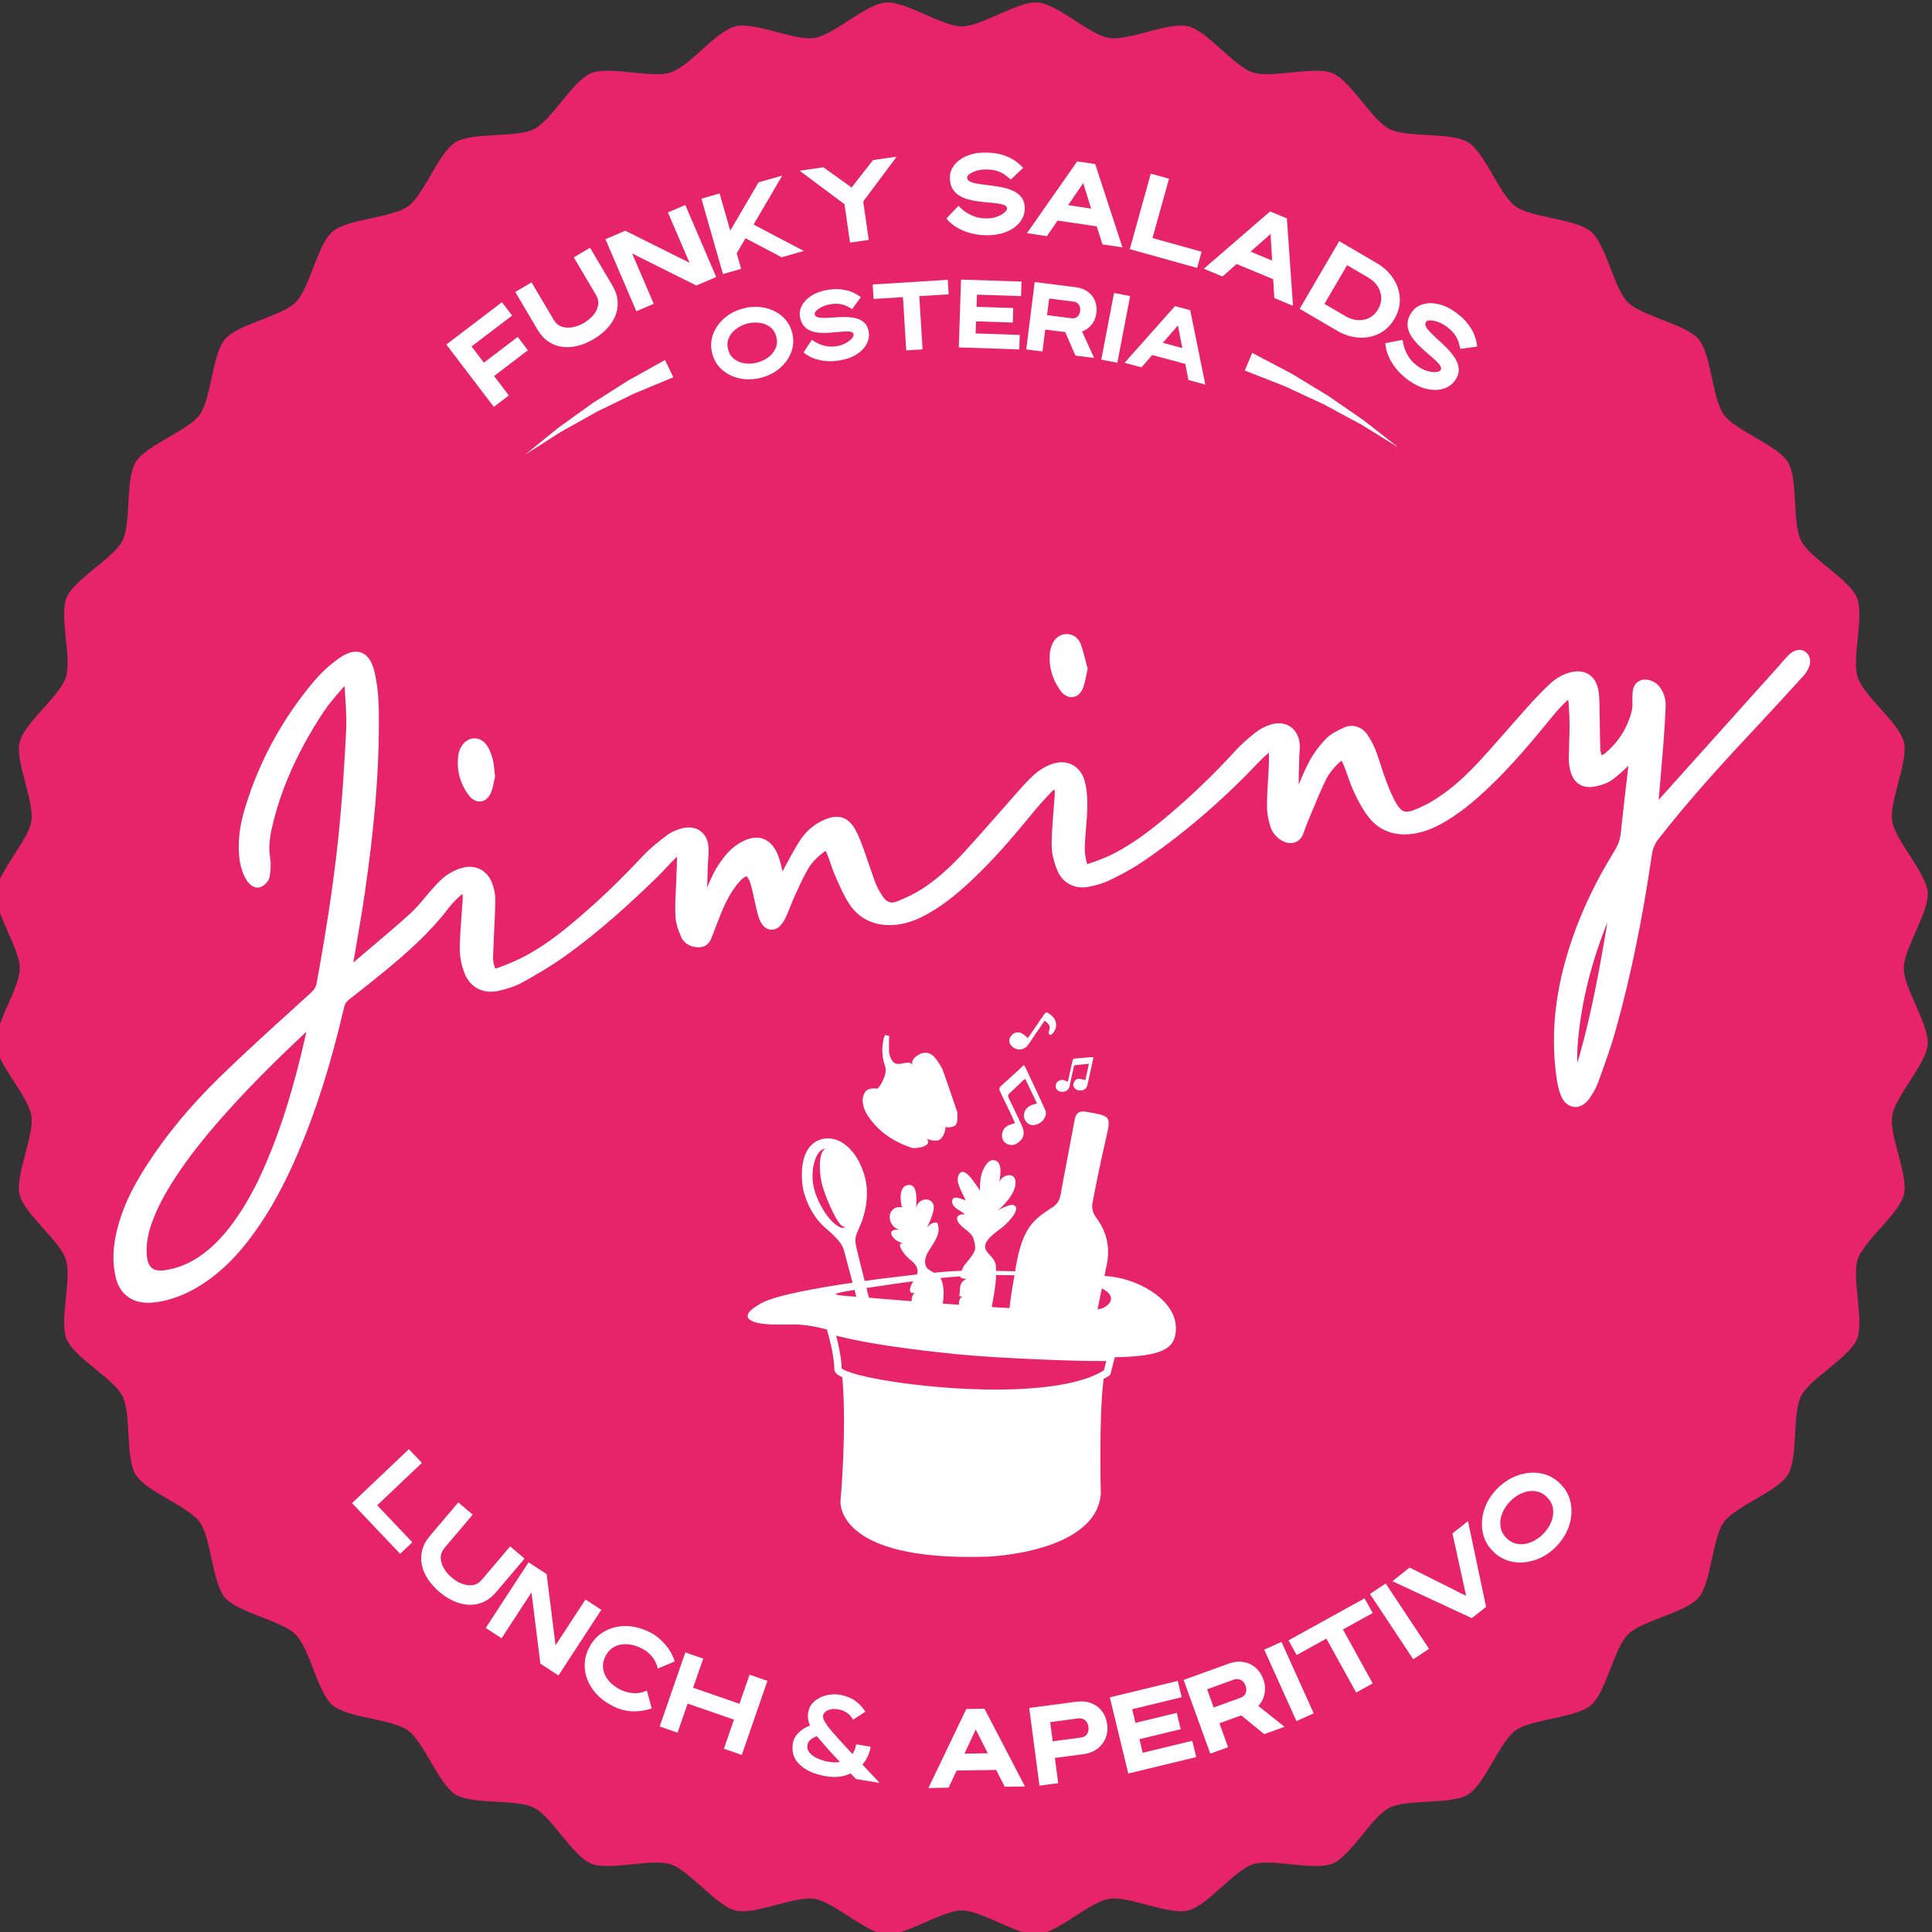 <?xml version="1.0" encoding="utf-8"?>
<!-- Generator: Adobe Illustrator 29.3.1, SVG Export Plug-In . SVG Version: 9.03 Build 55982)  -->
<svg version="1.0" id="Calque_1" xmlns="http://www.w3.org/2000/svg" xmlns:xlink="http://www.w3.org/1999/xlink" x="0px" y="0px"
	 viewBox="0 0 332.447 332.451" enable-background="new 0 0 332.447 332.451" xml:space="preserve">
<rect x="0" y="0" width="332.447" height="332.451" fill="#333333" stroke="none"/>
<g>
	<path fill="#E7236A" d="M165.496,4.541c3.428,0,9.662-4.386,13.08-4.117c3.418,0.269,8.891,5.577,12.277,6.113
		c3.385,0.536,10.23-2.821,13.562-2.021c3.334,0.801,7.908,6.899,11.17,7.958c3.26,1.06,10.545-1.185,13.713,0.127
		c3.168,1.312,6.732,8.051,9.785,9.607c3.057,1.557,10.602,0.479,13.525,2.271c2.924,1.791,5.389,9.005,8.162,11.02
		c2.775,2.016,10.397,2.132,13.004,4.358c2.607,2.227,3.914,9.736,6.338,12.161c2.426,2.425,9.936,3.731,12.162,6.339
		c2.227,2.607,2.342,10.229,4.357,13.002c2.016,2.774,9.229,5.24,11.02,8.163c1.793,2.924,0.715,10.47,2.272,13.524
		c1.555,3.056,8.295,6.619,9.607,9.787c1.311,3.168-0.934,10.453,0.125,13.713c1.061,3.262,7.158,7.836,7.959,11.17
		c0.801,3.334-2.557,10.178-2.021,13.565c0.537,3.385,5.844,8.857,6.113,12.275c0.27,3.418-4.117,9.652-4.117,13.081
		c0,3.43,4.387,9.666,4.117,13.084c-0.27,3.416-5.576,8.889-6.113,12.275c-0.535,3.387,2.822,10.23,2.021,13.564
		c-0.801,3.334-6.898,7.908-7.959,11.168c-1.059,3.262,1.186,10.547-0.125,13.715c-1.312,3.166-8.053,6.73-9.607,9.785
		c-1.557,3.055-0.479,10.602-2.272,13.525c-1.791,2.922-9.004,5.389-11.02,8.162c-2.016,2.774-2.131,10.397-4.357,13.004
		c-2.227,2.608-9.736,3.912-12.162,6.338c-2.424,2.424-3.73,9.934-6.338,12.162c-2.607,2.225-10.228,2.342-13.004,4.358
		c-2.773,2.014-5.238,9.228-8.162,11.02c-2.924,1.791-10.469,0.713-13.525,2.27c-3.053,1.557-6.617,8.295-9.785,9.607
		s-10.453-0.934-13.713,0.127c-3.262,1.059-7.836,7.158-11.17,7.957c-3.332,0.801-10.178-2.557-13.562-2.02
		c-3.387,0.537-8.859,5.844-12.277,6.113c-3.418,0.268-9.652-4.117-13.08-4.117c-3.43,0-9.664,4.385-13.082,4.117
		c-3.418-0.27-8.891-5.576-12.277-6.113c-3.385-0.537-10.23,2.82-13.562,2.02c-3.334-0.799-7.908-6.898-11.17-7.957
		c-3.26-1.061-10.545,1.185-13.713-0.127c-3.166-1.312-6.73-8.051-9.785-9.607c-3.057-1.557-10.602-0.479-13.525-2.27
		c-2.924-1.791-5.389-9.006-8.162-11.02c-2.775-2.016-10.396-2.133-13.004-4.358c-2.607-2.228-3.914-9.738-6.338-12.162
		c-2.426-2.426-9.936-3.73-12.162-6.338c-2.226-2.607-2.342-10.23-4.357-13.004c-2.016-2.773-9.229-5.24-11.019-8.162
		c-1.791-2.924-0.714-10.471-2.271-13.525c-1.556-3.055-8.295-6.619-9.607-9.785c-1.312-3.168,0.932-10.453-0.127-13.715
		c-1.06-3.26-7.158-7.834-7.959-11.168c-0.8-3.334,2.557-10.178,2.021-13.564c-0.537-3.387-5.844-8.859-6.113-12.275
		c-0.27-3.418,4.117-9.654,4.117-13.084c0-3.429-4.387-9.663-4.117-13.081c0.269-3.418,5.576-8.89,6.113-12.275
		c0.535-3.387-2.821-10.23-2.021-13.565c0.801-3.334,6.899-7.909,7.959-11.17c1.059-3.26-1.186-10.545,0.127-13.713
		c1.312-3.168,8.051-6.731,9.607-9.787c1.557-3.055,0.479-10.601,2.271-13.524c1.791-2.923,9.004-5.389,11.019-8.163
		c2.016-2.773,2.131-10.394,4.357-13.002c2.227-2.607,9.738-3.914,12.162-6.339c2.424-2.425,3.73-9.935,6.338-12.161
		c2.608-2.227,10.229-2.343,13.004-4.358c2.774-2.015,5.238-9.229,8.162-11.02c2.924-1.792,10.469-0.714,13.525-2.271
		c3.055-1.556,6.619-8.295,9.785-9.607c3.168-1.312,10.453,0.933,13.713-0.127c3.262-1.059,7.836-7.157,11.17-7.958
		c3.332-0.8,10.178,2.557,13.564,2.021c3.387-0.537,8.857-5.845,12.275-6.113C155.832,0.155,162.066,4.541,165.496,4.541z"/>
</g>
<g>
	<path fill="#FFFFFF" d="M87.561,68.045l-2.589,1.971l-8.17-10.734l9.571-7.284l1.75,2.298l-6.982,5.314l2.127,2.794l5.819-4.429
		l1.749,2.298l-5.819,4.429L87.561,68.045z"/>
	<path fill="#FFFFFF" d="M102.145,58.361c-0.824,0.487-1.681,0.854-2.57,1.1c-0.89,0.247-1.768,0.329-2.636,0.247
		c-0.868-0.082-1.687-0.364-2.455-0.849c-0.768-0.484-1.439-1.212-2.014-2.184l-3.807-6.438l2.801-1.656l3.807,6.438
		c0.35,0.59,0.811,0.985,1.384,1.183c0.573,0.198,1.197,0.234,1.872,0.108c0.675-0.126,1.329-0.376,1.962-0.75
		c0.639-0.378,1.178-0.828,1.617-1.351c0.439-0.523,0.711-1.083,0.815-1.678s-0.023-1.198-0.384-1.808l-3.806-6.438l2.801-1.656
		l3.806,6.438c0.575,0.972,0.89,1.911,0.943,2.818c0.054,0.907-0.093,1.76-0.439,2.56c-0.347,0.8-0.843,1.53-1.487,2.19
		C103.71,57.296,102.974,57.871,102.145,58.361z"/>
	<path fill="#FFFFFF" d="M123.238,47.666l-3.417,1.466l-11.046-5.513l3.715,8.658l-2.99,1.283l-5.319-12.396l3.41-1.463
		l11.054,5.509l-3.715-8.658l2.99-1.283L123.238,47.666z"/>
	<path fill="#FFFFFF" d="M128.287,40.995l-1.521,2.593l0.764,2.674l-3.128,0.894l-3.706-12.97l3.129-0.894l1.829,6.401l4.875-8.316
		l4.079-1.165l-4.938,8.429l8.644,4.541l-3.807,1.088L128.287,40.995z"/>
	<path fill="#FFFFFF" d="M149.492,41.283l-3.221,0.466l-0.956-6.605l-7.721-5.768l4.082-0.591l4.866,3.481l3.678-4.718l4.075-0.59
		l-5.761,7.72L149.492,41.283z"/>
	<path fill="#FFFFFF" d="M169.492,40.473c-1.002-0.026-1.927-0.171-2.775-0.433c-0.848-0.263-1.594-0.598-2.236-1.005
		c-0.643-0.407-1.189-0.885-1.641-1.433l2.1-2.196c0.296,0.34,0.651,0.664,1.067,0.97c0.415,0.307,0.92,0.581,1.515,0.82
		c0.595,0.24,1.27,0.369,2.028,0.389c0.714,0.019,1.355-0.072,1.921-0.27c0.567-0.198,1.009-0.433,1.326-0.705
		c0.317-0.271,0.479-0.509,0.483-0.714c0.007-0.238-0.119-0.424-0.375-0.558c-0.257-0.134-0.628-0.236-1.113-0.307
		c-0.485-0.07-1.035-0.13-1.648-0.18c-0.585-0.048-1.188-0.112-1.809-0.192c-0.621-0.08-1.224-0.202-1.81-0.367
		c-0.585-0.165-1.111-0.402-1.58-0.713c-0.468-0.312-0.839-0.722-1.113-1.233c-0.274-0.511-0.402-1.145-0.383-1.903
		c0.019-0.758,0.294-1.462,0.823-2.113c0.528-0.65,1.269-1.167,2.22-1.549c0.951-0.382,2.073-0.556,3.368-0.523
		c0.99,0.026,1.87,0.158,2.639,0.396c0.769,0.239,1.438,0.542,2.007,0.912c0.568,0.369,1.084,0.811,1.547,1.327l-2.128,2.021
		c-0.379-0.353-0.743-0.65-1.094-0.892c-0.35-0.242-0.765-0.44-1.242-0.597c-0.478-0.156-1.062-0.243-1.754-0.261
		c-0.88-0.023-1.667,0.119-2.361,0.425c-0.694,0.306-1.045,0.616-1.054,0.932c-0.007,0.288,0.135,0.514,0.427,0.679
		c0.292,0.166,0.708,0.297,1.248,0.394c0.54,0.097,1.141,0.182,1.804,0.254c0.729,0.08,1.467,0.187,2.217,0.323
		c0.749,0.136,1.445,0.341,2.089,0.615c0.643,0.274,1.163,0.665,1.56,1.174c0.396,0.508,0.584,1.181,0.563,2.016
		c-0.022,0.825-0.309,1.585-0.86,2.282c-0.553,0.697-1.335,1.25-2.348,1.658C172.105,40.323,170.896,40.509,169.492,40.473z"/>
	<path fill="#FFFFFF" d="M193.146,42.566l-3.439-0.511l-0.983-3.1l-6.74-1.001l-1.834,2.682l-3.44-0.511l8.649-12.352l3.096,0.459
		L193.146,42.566z M187.761,35.892l-1.372-4.375l-2.594,3.785L187.761,35.892z"/>
	<path fill="#FFFFFF" d="M205.992,46.099l-11.587-3.225l3.617-12.995l3.135,0.873l-2.843,10.212l8.453,2.353L205.992,46.099z"/>
	<path fill="#FFFFFF" d="M222.489,52.627l-3.212-1.336l-0.195-3.246l-6.291-2.619l-2.434,2.152l-3.211-1.336l11.406-9.863
		l2.889,1.203L222.489,52.627z M218.897,44.838l-0.262-4.578l-3.439,3.037L218.897,44.838z"/>
	<path fill="#FFFFFF" d="M230.085,56.911l-6.448-3.773l6.812-11.642l6.448,3.773c1.184,0.693,2.125,1.565,2.821,2.617
		c0.695,1.051,1.079,2.185,1.15,3.4c0.071,1.215-0.237,2.41-0.925,3.585c-0.688,1.175-1.577,2.028-2.67,2.558
		c-1.093,0.531-2.268,0.75-3.525,0.659C232.49,57.996,231.268,57.604,230.085,56.911z M231.543,54.417
		c0.684,0.4,1.38,0.623,2.09,0.67c0.71,0.046,1.373-0.083,1.988-0.39c0.615-0.307,1.12-0.797,1.514-1.47
		c0.395-0.673,0.574-1.354,0.54-2.041c-0.034-0.687-0.244-1.329-0.632-1.928c-0.387-0.598-0.922-1.097-1.605-1.497l-3.64-2.129
		l-3.893,6.656L231.543,54.417z"/>
	<path fill="#FFFFFF" d="M242.125,65.248c-0.8-0.602-1.47-1.257-2.008-1.963c-0.538-0.707-0.951-1.412-1.238-2.116
		c-0.287-0.705-0.455-1.411-0.504-2.12l2.984-0.569c0.043,0.448,0.146,0.918,0.306,1.409c0.16,0.491,0.413,1.007,0.758,1.547
		c0.345,0.54,0.82,1.038,1.426,1.494c0.57,0.429,1.145,0.728,1.721,0.895c0.577,0.167,1.073,0.233,1.489,0.196
		s0.686-0.137,0.809-0.301c0.143-0.19,0.148-0.414,0.018-0.672c-0.132-0.258-0.374-0.557-0.729-0.896
		c-0.355-0.339-0.767-0.707-1.237-1.103c-0.449-0.379-0.903-0.781-1.362-1.207c-0.459-0.425-0.879-0.875-1.26-1.348
		c-0.381-0.474-0.672-0.973-0.873-1.498c-0.2-0.525-0.265-1.075-0.191-1.651c0.073-0.575,0.337-1.166,0.793-1.771
		c0.456-0.606,1.088-1.02,1.896-1.243c0.809-0.223,1.711-0.214,2.707,0.027c0.996,0.241,2.012,0.75,3.046,1.529
		c0.792,0.596,1.432,1.213,1.919,1.854c0.487,0.641,0.856,1.276,1.106,1.907c0.249,0.631,0.412,1.291,0.489,1.979l-2.905,0.41
		c-0.104-0.507-0.228-0.96-0.373-1.361c-0.146-0.4-0.367-0.803-0.666-1.207c-0.298-0.405-0.724-0.815-1.276-1.231
		c-0.703-0.529-1.426-0.871-2.169-1.024c-0.743-0.154-1.209-0.105-1.398,0.147c-0.173,0.23-0.188,0.497-0.047,0.801
		c0.142,0.304,0.404,0.652,0.787,1.045c0.384,0.393,0.824,0.811,1.321,1.254c0.547,0.488,1.086,1.004,1.618,1.55
		c0.531,0.545,0.98,1.117,1.344,1.713c0.365,0.596,0.561,1.217,0.589,1.861c0.028,0.644-0.209,1.3-0.712,1.968
		c-0.496,0.659-1.171,1.112-2.025,1.359c-0.854,0.247-1.811,0.243-2.873-0.012C244.341,66.643,243.248,66.093,242.125,65.248z"/>
</g>
<g>
	<path fill="#FFFFFF" d="M68.856,267.375l-8.28-8.725l9.783-9.287l2.24,2.361l-7.689,7.297l6.041,6.363L68.856,267.375z"/>
	<path fill="#FFFFFF" d="M75.604,273.926c-0.73-0.619-1.358-1.309-1.882-2.068c-0.524-0.76-0.891-1.562-1.098-2.41
		c-0.208-0.846-0.209-1.711-0.003-2.596c0.205-0.885,0.673-1.758,1.402-2.619l4.835-5.707l2.482,2.104l-4.834,5.707
		c-0.443,0.523-0.665,1.088-0.664,1.693c0.001,0.607,0.172,1.209,0.512,1.805c0.34,0.596,0.791,1.133,1.353,1.607
		c0.565,0.48,1.168,0.842,1.807,1.086c0.638,0.242,1.256,0.316,1.853,0.221c0.597-0.098,1.124-0.416,1.582-0.957l4.834-5.705
		l2.482,2.102l-4.834,5.707c-0.729,0.861-1.514,1.467-2.353,1.815c-0.84,0.348-1.693,0.49-2.562,0.424
		c-0.869-0.064-1.722-0.293-2.557-0.686C77.123,275.055,76.338,274.547,75.604,273.926z"/>
	<path fill="#FFFFFF" d="M96.093,288.305l-3.112-2.035l-1.525-12.25l-5.153,7.887l-2.724-1.779l7.378-11.293l3.106,2.029
		l1.531,12.256l5.153-7.887l2.724,1.779L96.093,288.305z"/>
	<path fill="#FFFFFF" d="M105.636,293.666c-1.465-0.721-2.621-1.631-3.467-2.732c-0.846-1.103-1.35-2.291-1.511-3.562
		c-0.162-1.273,0.058-2.52,0.657-3.742c0.6-1.221,1.446-2.162,2.54-2.82c1.095-0.66,2.329-0.996,3.703-1.008
		c1.375-0.014,2.782,0.334,4.224,1.041c0.958,0.471,1.844,1.17,2.654,2.098c0.811,0.93,1.364,1.916,1.659,2.961l-2.908,1.217
		c-0.159-0.732-0.479-1.404-0.96-2.02c-0.481-0.615-1.105-1.111-1.869-1.486c-0.854-0.42-1.685-0.65-2.49-0.691
		c-0.807-0.041-1.531,0.111-2.176,0.459c-0.645,0.346-1.152,0.896-1.523,1.65c-0.368,0.752-0.492,1.486-0.371,2.209
		c0.12,0.721,0.443,1.389,0.969,2c0.525,0.613,1.215,1.129,2.069,1.549c0.616,0.303,1.317,0.488,2.104,0.557
		c0.786,0.068,1.578-0.082,2.375-0.449l0.828,3.08c-1.223,0.393-2.372,0.557-3.451,0.492
		C107.613,294.402,106.595,294.137,105.636,293.666z"/>
	<path fill="#FFFFFF" d="M127.641,301.977l-3.075-1.066l1.733-5.004l-7.977-2.762l-1.733,5.004l-3.075-1.066l4.415-12.744
		l3.075,1.065l-1.736,5.012l7.977,2.764l1.736-5.012l3.075,1.065L127.641,301.977z"/>
	<path fill="#FFFFFF" d="M142.16,305.647c-1.736-0.287-3.133-0.846-4.19-1.678c-1.296-1.022-1.809-2.348-1.539-3.98
		c0.123-0.742,0.484-1.385,1.084-1.928c0.601-0.543,1.223-0.918,1.869-1.127c-0.034-0.066-0.085-0.188-0.151-0.361
		c-0.216-0.629-0.272-1.254-0.171-1.871c0.131-0.791,0.484-1.436,1.061-1.936c0.576-0.5,1.257-0.848,2.044-1.043
		c0.786-0.195,1.573-0.228,2.359-0.098c1.878,0.311,3.342,1.281,4.391,2.912l-2.13,1.381c-0.187-0.328-0.389-0.602-0.605-0.822
		c-0.216-0.221-0.49-0.42-0.823-0.596c-0.332-0.176-0.747-0.303-1.244-0.385c-0.546-0.092-1.026-0.061-1.44,0.09
		c-0.415,0.15-0.716,0.363-0.901,0.641c-0.076,0.123-0.125,0.246-0.146,0.373c-0.027,0.162-0.008,0.338,0.057,0.521
		c0.062,0.27,0.348,0.748,0.856,1.438c0.761,0.961,2.141,2.508,4.14,4.637c0.315-0.418,0.53-0.973,0.644-1.66l2.49,0.412
		c-0.2,1.211-0.672,2.232-1.415,3.064c0.263,0.277,0.57,0.609,0.922,0.992l2.056,2.174l-4.095-0.676
		c-0.177-0.185-0.334-0.355-0.472-0.508l-0.438-0.459C145.164,305.746,143.76,305.91,142.16,305.647z M142.571,303.156
		c0.857,0.141,1.504,0.146,1.94,0.017c-1.14-1.182-2.454-2.652-3.941-4.412c-0.188,0.049-0.405,0.141-0.655,0.279
		c-0.25,0.139-0.464,0.312-0.642,0.522c-0.178,0.209-0.289,0.453-0.335,0.73c-0.08,0.486,0.046,0.924,0.381,1.312
		c0.333,0.389,0.797,0.717,1.389,0.986C141.301,302.861,141.921,303.049,142.571,303.156z"/>
	<path fill="#FFFFFF" d="M176.371,307.4l-3.478,0.057l-1.475-2.898l-6.814,0.111l-1.371,2.943l-3.478,0.057l6.521-13.596
		l3.129-0.051L176.371,307.4z M169.97,301.693l-2.067-4.094l-1.941,4.158L169.97,301.693z"/>
	<path fill="#FFFFFF" d="M182.091,306.84l-3.227,0.426l-1.764-13.373l8.114-1.07c0.96-0.127,1.818-0.041,2.574,0.256
		c0.757,0.295,1.372,0.76,1.846,1.389c0.474,0.629,0.768,1.381,0.883,2.252c0.173,1.312-0.123,2.449-0.89,3.412
		c-0.766,0.965-1.84,1.537-3.223,1.719l-4.888,0.645L182.091,306.84z M186.027,298.986c0.434-0.057,0.77-0.246,1.01-0.568
		c0.239-0.322,0.324-0.746,0.255-1.273c-0.07-0.531-0.273-0.92-0.61-1.166c-0.337-0.246-0.7-0.344-1.089-0.293l-4.889,0.646
		l0.436,3.299L186.027,298.986z"/>
	<path fill="#FFFFFF" d="M205.838,302.348l-11.689,2.832l-3.178-13.109l11.689-2.832l0.681,2.807l-8.527,2.066l0.569,2.348
		l7.107-1.723l0.681,2.809l-7.107,1.723l0.566,2.338l8.527-2.066L205.838,302.348z"/>
	<path fill="#FFFFFF" d="M221.038,297.135l-3.505,1.268l-3.949-3.233l-3.755,1.359l1.491,4.121l-3.06,1.107l-4.589-12.686
		l7.696-2.783c0.91-0.33,1.767-0.432,2.569-0.303c0.803,0.127,1.502,0.447,2.1,0.961c0.598,0.514,1.047,1.184,1.346,2.012
		c0.316,0.873,0.384,1.723,0.203,2.549c-0.182,0.824-0.538,1.5-1.071,2.029L221.038,297.135z M213.483,292.135
		c0.411-0.148,0.699-0.406,0.863-0.771c0.165-0.365,0.157-0.799-0.023-1.297c-0.183-0.506-0.465-0.842-0.846-1.01
		c-0.382-0.168-0.758-0.186-1.127-0.051l-4.637,1.676l1.133,3.131L213.483,292.135z"/>
	<path fill="#FFFFFF" d="M226.055,294.822l-2.967,1.336l-5.543-12.297l2.967-1.336L226.055,294.822z"/>
	<path fill="#FFFFFF" d="M236.209,289.668l-2.849,1.574l-5.125-9.279l-5.115,2.824l-1.397-2.527l13.086-7.228l1.396,2.529
		l-5.122,2.828L236.209,289.668z"/>
	<path fill="#FFFFFF" d="M245.896,283.719l-2.712,1.799l-7.452-11.244l2.712-1.797L245.896,283.719z"/>
	<path fill="#FFFFFF" d="M255.716,276.496l-2.449,1.949l-13.672-6.359l2.955-2.352l9.735,4.877l-2.355-10.748l2.669-2.123
		L255.716,276.496z"/>
	<path fill="#FFFFFF" d="M267.78,266.119c-1.054,1.074-2.234,1.838-3.543,2.291c-1.309,0.453-2.605,0.57-3.889,0.35
		c-1.283-0.221-2.411-0.807-3.384-1.76c-0.976-0.957-1.587-2.074-1.832-3.353c-0.245-1.279-0.154-2.578,0.272-3.895
		c0.428-1.318,1.168-2.514,2.222-3.588c1.054-1.076,2.236-1.84,3.546-2.295c1.311-0.455,2.608-0.572,3.892-0.354
		c1.283,0.221,2.414,0.809,3.39,1.766c0.972,0.953,1.581,2.07,1.826,3.35c0.245,1.279,0.153,2.578-0.275,3.897
		C269.575,263.846,268.834,265.043,267.78,266.119z M265.558,263.94c0.612-0.625,1.07-1.316,1.374-2.078
		c0.304-0.76,0.403-1.512,0.3-2.256c-0.102-0.744-0.455-1.412-1.056-2c-0.604-0.594-1.279-0.934-2.026-1.021
		c-0.746-0.09-1.496,0.025-2.25,0.344c-0.755,0.318-1.438,0.791-2.05,1.416c-0.608,0.619-1.061,1.312-1.361,2.076
		c-0.3,0.764-0.398,1.518-0.295,2.262c0.104,0.746,0.453,1.41,1.05,1.994c0.597,0.586,1.268,0.922,2.015,1.012
		c0.746,0.088,1.497-0.025,2.254-0.344C264.268,265.027,264.949,264.559,265.558,263.94z"/>
</g>
<g>
	<g>
		<path fill="#FFFFFF" d="M311.268,112.874c-0.23-0.474-0.64-0.826-1.143-0.988c-0.737-0.237-1.718,0.212-2.207,0.69
			c-0.552,0.541-1.053,1.119-1.536,1.678c-0.215,0.248-0.429,0.495-0.647,0.738l-20.319,22.637l0.121-1.389
			c0.251-2.936,0.501-5.869,0.73-8.805c0.163-2.127,0.278-4.023,0.346-5.798c0.056-1.351-0.33-2.577-1.112-3.546
			c-0.79-0.976-2.292-1.434-3.302-0.971c-1.211,0.558-1.259,1.712-1.284,2.333l-0.009,0.14c-0.018,0.351-0.013,0.709-0.008,1.065
			c0.012,0.586,0.021,1.14-0.097,1.606c-0.738,2.966-2.308,5.452-4.657,7.389c-0.14,0.115-0.326,0.218-0.551,0.329
			c-0.119-0.413-0.203-0.76-0.219-1.076c-0.056-1.514-0.074-3.031-0.093-4.548c-0.016-1.109-0.028-2.22-0.056-3.33
			c-0.021-0.815-0.05-1.83-0.312-2.8c-0.554-2.038-2.227-3.044-4.377-2.607c-1.402,0.282-2.726,1.006-3.934,2.148
			c-1.22,1.156-2.478,2.461-3.852,3.991c-1.126,1.256-2.237,2.525-3.348,3.793c-1.496,1.71-3.046,3.477-4.601,5.176
			c-2.644,2.882-5.003,4.963-7.419,6.546c-1.352,0.888-2.73,1.601-4.095,2.122c-0.467,0.181-0.876,0.273-1.214,0.273
			c-0.491,0-1.045-0.161-1.752-1.333c-0.728-1.203-1.283-2.599-1.745-3.816c-0.333-0.872-0.632-1.788-0.92-2.675
			c-0.284-0.88-0.57-1.763-0.897-2.631c-0.361-0.965-0.862-1.922-1.445-2.767c-0.988-1.439-2.601-1.932-4.111-1.232
			c-1.159,0.539-2.273,1.096-3.108,1.977c-1.186,1.252-2.194,2.645-2.913,4.032c-0.638,1.237-1.193,2.522-1.725,3.787
			c0.033-1.434,0.068-2.871,0.101-4.305l0.017-0.722c0.007-0.201,0.025-0.403,0.043-0.605c0.029-0.362,0.06-0.737,0.041-1.14
			c-0.109-2.262-1.562-3.782-3.618-3.782c-0.453,0-0.926,0.077-1.402,0.229c-0.97,0.308-1.872,0.779-2.61,1.363
			c-1.497,1.189-2.572,2.166-3.487,3.173c-3.473,3.82-7.3,7.508-11.377,10.963c-2.671,2.261-5.884,4.822-9.474,6.667
			c-1.186,0.612-2.52,1.156-4.185,1.708c-0.205,0.067-0.344,0.099-0.43,0.114c-0.037-0.088-0.084-0.238-0.143-0.487
			c-0.211-0.911-0.303-1.775-0.271-2.57c0.045-0.996,0.128-1.99,0.206-2.983c0.102-1.207,0.205-2.455,0.234-3.701
			c0.036-1.751-0.105-3.218-0.441-4.485c-0.528-2.023-2.057-3.28-3.986-3.28c-0.528,0-1.074,0.095-1.617,0.28
			c-1.147,0.391-2.316,1.111-3.305,2.031c-1.1,1.024-2.098,2.162-3.063,3.261l-0.82,0.932c-0.945,1.063-1.884,2.135-2.826,3.206
			c-1.664,1.9-3.392,3.865-5.129,5.748c-2.575,2.794-4.867,4.796-7.214,6.308c-1.257,0.809-2.699,1.528-4.407,2.2
			c-0.935,0.371-1.731,0.103-2.332-0.784c-0.613-0.91-1.007-1.624-1.274-2.309c-0.374-0.955-0.709-1.956-1.032-2.923
			c-0.247-0.74-0.495-1.479-0.76-2.208l-0.189-0.525c-0.404-1.128-0.821-2.294-1.4-3.396c-1.264-2.419-3.004-3.058-5.665-1.839
			c-1.697,0.78-3.09,2.026-4.139,3.706c-0.814,1.302-1.545,2.663-2.254,3.978c-0.199,0.37-0.398,0.742-0.6,1.111
			c-0.159-0.723-0.326-1.467-0.563-2.2c-0.964-2.983-2.673-3.608-3.936-3.608c-0.946,0-1.987,0.361-3.101,1.072
			c-0.838,0.54-1.589,1.204-2.172,1.923c-0.957,1.186-1.633,2.208-2.134,3.22c-0.384,0.775-0.73,1.566-1.059,2.355
			c0.035-1.257,0.075-2.513,0.117-3.77c0.011-0.352,0.038-0.705,0.061-1.057c0.043-0.61,0.087-1.243,0.069-1.885
			c-0.071-2.561-1.929-4.056-4.404-3.495c-1.059,0.24-2.078,0.703-2.868,1.303c-1.391,1.053-2.854,2.216-4.136,3.589
			c-3.665,3.92-7.215,7.338-10.852,10.447c-2.632,2.251-5.52,4.582-8.78,6.384c-1.459,0.806-3.082,1.536-4.962,2.229
			c-0.379,0.141-0.586,0.185-0.706,0.195c-0.048-0.092-0.137-0.302-0.25-0.768c-0.096-0.393-0.141-0.754-0.132-1.073
			c0.029-1.055,0.077-2.112,0.127-3.167l0.072-1.67c0.02-0.477,0.043-0.957,0.065-1.433c0.062-1.283,0.124-2.608,0.112-3.929
			c-0.012-0.851-0.208-1.793-0.567-2.722c-0.772-2.006-2.645-3.061-4.708-2.645c-1.236,0.251-2.3,0.84-2.977,1.289
			c-0.875,0.58-1.571,1.338-2.293,2.126c-0.521,0.566-1.018,1.158-1.515,1.749c-0.852,1.014-1.658,1.973-2.577,2.807
			c-2.418,2.189-4.96,4.337-7.42,6.412c-0.787,0.664-1.574,1.328-2.359,1.996c0.179-1.061,0.361-2.121,0.544-3.184
			c0.489-2.845,0.994-5.79,1.419-8.701c1.62-11.115,2.393-20.193,2.431-28.569c0.014-2.874,0.029-6.13-0.694-9.307
			c-0.209-0.92-0.845-3.719-3.268-3.719c-0.907,0-1.89,0.404-3.093,1.275c-1.492,1.08-2.9,2.382-4.072,3.767
			c-5.395,6.367-9.383,13.657-11.854,21.668c-0.926,2.996-1.282,5.67-1.088,8.176c0.142,1.816,0.584,3.294,1.353,4.514
			c0.292,0.465,1.054,1.205,1.849,1.204l0.33-0.042c0.715-0.186,1.58-0.958,1.731-1.812c0.224-1.276,0.256-2.296,0.102-3.211
			c-0.253-1.499-0.172-3.092,0.255-5.018c1.477-6.664,4.383-13.235,8.879-20.085c0.884-1.348,1.989-2.622,3.117-3.924
			c0.197-0.229,0.377-0.42,0.552-0.577c0.009,0.075,0.016,0.147,0.019,0.219c0.032,0.656,0.074,1.313,0.116,1.97
			c0.108,1.718,0.22,3.496,0.14,5.207c-0.272,5.713-0.624,10.899-1.079,15.858c-0.75,8.189-2.021,17.034-4.005,27.839
			c-0.12,0.649-0.412,1.137-1.006,1.68l-2.99,2.718c-4.114,3.731-8.364,7.588-12.422,11.525c-5.414,5.259-9.752,10.526-13.26,16.113
			c-2.136,3.396-3.538,6.4-4.41,9.456c-0.976,3.411-1.137,6.291-0.505,9.072c0.642,2.823,2.669,4.442,5.558,4.442h0.036
			c0.69-0.004,1.412-0.079,2.15-0.218c2.569-0.495,5.01-1.53,7.462-3.163c3.121-2.072,5.851-4.807,8.595-8.597
			c2.832-3.912,5.275-8.367,7.684-14.03c3.067-7.195,5.561-15.107,7.85-24.892c0.126-0.543,0.352-0.894,0.804-1.248
			c1.862-1.456,4.053-3.181,6.194-4.94c3.805-3.124,7.776-6.615,11.052-10.942c0.521-0.686,1.176-1.321,1.75-1.863
			c0.206-0.194,0.377-0.342,0.549-0.438c0.077,0.354,0.053,0.772,0.016,1.313l-0.016,0.212c-0.048,0.718-0.103,1.436-0.158,2.156
			c-0.14,1.836-0.283,3.737-0.309,5.627c-0.014,1.281,0.236,2.687,0.723,4.063c0.948,2.675,3.271,3.925,6.062,3.264
			c1.149-0.27,2.64-0.676,3.972-1.418c2.216-1.23,4.807-2.721,7.202-4.424c6.364-4.518,11.968-9.765,16.139-13.831
			c0.503-0.489,0.979-1.003,1.455-1.517c0.486-0.522,0.968-1.047,1.488-1.541c0.101-0.098,0.221-0.191,0.36-0.284
			c-0.013,0.835-0.051,1.673-0.089,2.511c-0.024,0.57-0.051,1.14-0.068,1.71c-0.02,0.526-0.042,1.055-0.068,1.582
			c-0.068,1.443-0.136,2.933-0.063,4.418c0.066,1.306,0.561,2.576,0.986,3.538c0.495,1.112,1.605,1.777,2.973,1.777l0.198-0.004
			c1.487-0.069,1.926-1.255,2.163-1.894l0.089-0.235c0.246-0.611,0.481-1.228,0.718-1.849c0.469-1.236,0.958-2.517,1.54-3.697
			c0.723-1.467,1.53-2.701,2.399-3.664c0.602-0.664,1.002-0.842,1.145-0.842c0.104,0,0.43,0.324,0.719,1.283
			c0.263,0.864,0.451,1.751,0.65,2.686c0.12,0.562,0.239,1.127,0.376,1.686l0.024,0.107c0.151,0.622,0.324,1.327,0.643,1.981
			c0.608,1.237,1.473,1.422,1.934,1.422c0.483,0,1.195-0.193,1.846-1.118c0.371-0.529,0.642-1.112,0.879-1.662
			c0.187-0.436,0.362-0.878,0.536-1.321c0.23-0.585,0.458-1.167,0.727-1.736l0.473-1.028c0.629-1.371,1.221-2.666,1.973-3.866
			c0.564-0.894,1.403-1.771,2.431-2.54c0.2-0.15,0.335-0.233,0.42-0.278c0.059,0.092,0.15,0.255,0.267,0.538
			c0.222,0.522,0.4,1.063,0.583,1.603c0.217,0.649,0.443,1.318,0.732,1.977l0.314,0.709c0.635,1.449,1.293,2.948,2.189,4.311
			c1.626,2.479,4.196,3.733,7.288,3.617c1.967-0.074,3.898-0.662,6.07-1.859c3.143-1.73,5.761-4.032,7.907-6.06
			c3.691-3.483,6.976-7.349,9.979-11.009c1.084-1.322,2.214-2.603,3.366-3.81c0.256-0.273,0.473-0.49,0.676-0.602
			c0.112,0.427,0.073,0.924,0.012,1.585c-0.023,0.222-0.043,0.439-0.056,0.657c-0.047,0.771-0.109,1.54-0.174,2.309
			c-0.132,1.643-0.268,3.342-0.254,5.034c0.012,1.331,0.337,2.79,0.968,4.341c0.886,2.172,3.023,3.292,5.4,2.831
			c1.414-0.277,2.584-0.643,3.578-1.121c1.781-0.868,3.675-1.832,5.433-3.014c7.023-4.751,13.722-10.454,19.9-16.955
			c0.735-0.773,1.418-1.428,2.086-1.998c0.022,0.609,0.04,1.158,0.019,1.692c-0.034,0.958-0.089,1.915-0.146,2.874
			c-0.089,1.498-0.18,3.049-0.189,4.591c-0.006,1.189,0.218,2.487,0.652,3.752c0.291,0.865,1.044,1.738,1.911,2.228
			c0.494,0.279,1.013,0.427,1.494,0.427c0.519,0,1.775-0.185,2.303-1.911c0.162-0.522,0.368-1.078,0.648-1.745
			c0.269-0.645,0.539-1.292,0.809-1.939c0.738-1.787,1.505-3.634,2.356-5.382c0.431-0.876,1.123-1.786,2.068-2.704
			c0.295-0.286,0.484-0.421,0.582-0.481c0.074,0.104,0.202,0.311,0.365,0.711c0.26,0.624,0.484,1.265,0.709,1.904
			c0.327,0.928,0.668,1.889,1.103,2.816c0.649,1.377,1.462,2.974,2.578,4.37c1.784,2.231,4.408,3.2,7.499,2.766
			c1.861-0.265,3.686-0.961,5.746-2.191c2.908-1.738,5.385-3.938,7.214-5.663c4.211-3.958,7.943-8.513,11.238-12.533
			c0.727-0.888,1.495-1.715,2.281-2.458c0.064-0.062,0.155-0.123,0.264-0.187c0.039,0.143,0.065,0.271,0.073,0.385
			c0.12,1.59,0.177,2.911,0.175,4.158c-0.002,0.972-0.035,1.946-0.066,2.919c-0.027,0.897-0.057,1.795-0.065,2.692
			c-0.005,0.639,0.09,1.337,0.283,2.073c0.632,2.397,2.309,2.756,3.256,2.756c0.229,0,0.471-0.02,0.732-0.062
			c1.352-0.22,2.448-0.632,3.256-1.226c0.985-0.723,1.874-1.559,2.728-2.374l-0.156,1.361c-0.412,3.517-0.809,6.898-1.163,10.287
			c-0.105,1.038-0.448,1.982-1.114,3.06c-3.773,6.131-6.477,12.127-8.265,18.335c-2.058,7.147-2.606,13.874-1.677,20.564
			c0.132,0.929,0.318,2.011,0.716,3.031c0.513,1.318,1.436,2.072,2.534,2.072c0.875,0,1.727-0.508,2.389-1.427
			c0.696-0.97,1.23-1.953,1.577-2.922l0.358-0.995c0.93-2.596,1.892-5.281,2.648-7.993c2.551-9.14,4.574-18.949,6.176-29.984
			c0.165-1.11,0.521-1.972,1.159-2.79c5.546-7.127,11.751-13.844,17.132-19.581c2.592-2.765,5.131-5.55,7.723-8.397
			c0.499-0.551,0.878-1.151,1.092-1.737C311.549,114.052,311.527,113.405,311.268,112.874z M271.537,179.011
			c0.621-6.722,2.284-13.408,5.056-20.307c-1.389,8.336-2.744,15.587-4.797,22.931c-0.118,0.418-0.25,0.832-0.386,1.248
			C271.366,181.709,271.408,180.432,271.537,179.011z M34.583,216.031c-1.964,1.392-4,2.222-6.223,2.539
			c-0.256,0.04-0.5,0.058-0.729,0.058c-0.997,0-2.167-0.289-2.362-2.536c-0.147-1.686,0.102-3.451,0.764-5.388
			c0.868-2.536,2.153-5.041,4.164-8.119c2.113-3.233,4.655-6.504,8.007-10.304c4.042-4.584,8.561-9.171,14.524-14.749
			c-0.008,0.038-0.016,0.073-0.024,0.107c-2.077,9.251-4.219,16.209-6.944,22.556c-1.75,4.072-3.528,7.295-5.599,10.135
			C38.396,212.753,36.57,214.619,34.583,216.031z M25.445,223.114L25.445,223.114v0.003V223.114z"/>
	</g>
	<g>
		<path fill="#FFFFFF" d="M184.377,119.966c0.4,0,1.392-0.149,1.952-1.518c0.286-0.691,0.424-1.39,0.574-2.13
			c0.059-0.311,0.123-0.633,0.204-0.967l0.058-0.26l-0.066-0.258c-0.096-0.35-0.188-0.707-0.281-1.069
			c-0.233-0.922-0.48-1.874-0.804-2.822c-0.425-1.235-1.497-1.964-2.753-1.821c-0.642,0.073-1.791,0.442-2.342,2.106l-0.043,0.133
			c-0.077,0.223-0.174,0.501-0.204,0.82c-0.248,2.485,0.384,4.751,1.865,6.732C183.048,119.592,183.7,119.966,184.377,119.966z"/>
	</g>
	<g>
		<path fill="#FFFFFF" d="M82.515,137.919c0.848,0,1.566-0.557,1.97-1.527c0.285-0.684,0.416-1.379,0.534-1.991
			c0.043-0.218,0.08-0.427,0.126-0.618l0.044-0.186l-0.023-0.188c-0.039-0.312-0.068-0.605-0.094-0.882
			c-0.063-0.645-0.124-1.252-0.28-1.861c-0.255-0.987-0.589-1.774-1.021-2.405c-0.523-0.767-1.296-1.207-2.119-1.207
			c-0.899,0-1.718,0.503-2.249,1.381c-0.283,0.47-0.458,0.936-0.521,1.379c-0.38,2.596,0.231,4.977,1.816,7.071
			C81.199,137.554,81.845,137.919,82.515,137.919z"/>
	</g>
</g>
<g>
	<g>
		<path fill="#FFFFFF" d="M131.033,64.98c-1.258,0.339-2.476,0.393-3.651,0.155c-1.175-0.237-2.194-0.718-3.056-1.447
			c-0.859-0.728-1.444-1.659-1.752-2.797c-0.308-1.144-0.273-2.246,0.104-3.31c0.379-1.062,1.018-1.991,1.915-2.785
			c0.897-0.797,1.975-1.363,3.233-1.702c1.258-0.341,2.476-0.393,3.654-0.156c1.179,0.236,2.197,0.716,3.061,1.446
			c0.859,0.727,1.445,1.662,1.753,2.805c0.307,1.138,0.271,2.238-0.107,3.301c-0.377,1.062-1.017,1.992-1.917,2.787
			C133.37,64.074,132.292,64.641,131.033,64.98z M130.331,62.378c0.73-0.197,1.378-0.514,1.937-0.946
			c0.562-0.436,0.967-0.952,1.215-1.551c0.251-0.602,0.281-1.255,0.092-1.958c-0.191-0.708-0.546-1.26-1.064-1.651
			c-0.517-0.395-1.129-0.638-1.832-0.73c-0.702-0.096-1.42-0.042-2.148,0.154c-0.727,0.198-1.37,0.514-1.929,0.952
			c-0.56,0.438-0.964,0.959-1.214,1.561c-0.25,0.602-0.281,1.25-0.092,1.948c0.188,0.697,0.543,1.245,1.059,1.639
			c0.519,0.395,1.131,0.638,1.833,0.733C128.891,62.625,129.604,62.575,130.331,62.378z"/>
		<path fill="#FFFFFF" d="M144.39,62.034c-0.857,0.139-1.667,0.164-2.431,0.076c-0.765-0.087-1.453-0.253-2.064-0.497
			c-0.612-0.244-1.153-0.563-1.625-0.958l1.436-2.206c0.306,0.244,0.659,0.461,1.062,0.656c0.403,0.196,0.876,0.347,1.42,0.456
			c0.545,0.108,1.143,0.111,1.789,0.007c0.61-0.1,1.142-0.278,1.591-0.538c0.451-0.26,0.79-0.529,1.016-0.811
			c0.228-0.282,0.327-0.509,0.3-0.685c-0.035-0.204-0.171-0.341-0.41-0.417c-0.24-0.07-0.572-0.098-0.996-0.082
			c-0.426,0.018-0.901,0.055-1.431,0.11c-0.507,0.054-1.03,0.095-1.572,0.126c-0.54,0.033-1.073,0.024-1.597-0.023
			c-0.524-0.046-1.011-0.165-1.459-0.355c-0.448-0.189-0.83-0.479-1.145-0.87c-0.316-0.39-0.524-0.909-0.631-1.559
			c-0.104-0.647,0.018-1.29,0.363-1.927c0.346-0.639,0.892-1.198,1.641-1.674c0.747-0.478,1.675-0.805,2.783-0.984
			c0.847-0.137,1.616-0.165,2.308-0.084c0.693,0.081,1.312,0.231,1.855,0.454c0.542,0.223,1.052,0.517,1.53,0.882l-1.489,2.059
			c-0.378-0.239-0.735-0.434-1.073-0.583c-0.339-0.15-0.723-0.253-1.153-0.31c-0.431-0.058-0.942-0.036-1.534,0.058
			c-0.752,0.125-1.398,0.368-1.941,0.741c-0.542,0.371-0.791,0.691-0.747,0.959c0.04,0.248,0.196,0.418,0.471,0.511
			c0.275,0.095,0.651,0.141,1.125,0.138c0.476-0.007,1.001-0.028,1.577-0.073c0.633-0.05,1.277-0.076,1.938-0.081
			c0.66-0.003,1.284,0.059,1.877,0.19c0.591,0.129,1.097,0.38,1.514,0.75c0.419,0.369,0.686,0.91,0.803,1.625
			c0.113,0.704-0.011,1.398-0.369,2.08c-0.358,0.682-0.935,1.277-1.733,1.787C146.591,61.489,145.592,61.843,144.39,62.034z"/>
		<path fill="#FFFFFF" d="M158.75,60.119l-2.812,0.173l-0.566-9.16l-5.05,0.312l-0.156-2.497l12.922-0.799l0.156,2.497l-5.059,0.312
			L158.75,60.119z"/>
		<path fill="#FFFFFF" d="M175.39,60.129l-10.408-0.348l0.387-11.673l10.413,0.347l-0.087,2.5l-7.592-0.254l-0.069,2.092
			l6.326,0.211l-0.078,2.498l-6.331-0.21l-0.07,2.083l7.592,0.253L175.39,60.129z"/>
		<path fill="#FFFFFF" d="M188.267,61.592l-3.205-0.403l-1.772-4.047l-3.433-0.43l-0.471,3.765l-2.795-0.351l1.454-11.59
			l7.029,0.884c0.835,0.104,1.534,0.363,2.104,0.778c0.568,0.414,0.982,0.937,1.238,1.568c0.261,0.631,0.343,1.326,0.248,2.081
			c-0.1,0.8-0.384,1.48-0.846,2.047c-0.465,0.562-1.011,0.943-1.627,1.142L188.267,61.592z M184.406,54.763
			c0.375,0.046,0.699-0.039,0.972-0.256c0.269-0.219,0.433-0.554,0.49-1.011c0.058-0.461-0.026-0.833-0.254-1.112
			c-0.227-0.279-0.511-0.441-0.85-0.482l-4.235-0.532l-0.357,2.859L184.406,54.763z"/>
		<path fill="#FFFFFF" d="M192.268,62.415l-2.767-0.529l2.196-11.472l2.77,0.531L192.268,62.415z"/>
		<path fill="#FFFFFF" d="M207.406,66.175l-2.91-0.785l-0.534-2.764l-5.698-1.537l-1.843,2.121l-2.911-0.782l8.677-9.758l2.62,0.707
			L207.406,66.175z M203.441,59.894l-0.744-3.9l-2.609,2.996L203.441,59.894z"/>
	</g>
	<g>
		<path fill="#FFFFFF" d="M115.863,64.916c0,0-1.671,0.696-4.178,1.74c-0.626,0.261-1.305,0.544-2.022,0.842
			c-0.733,0.283-1.424,0.673-2.185,1.027c-1.509,0.733-3.117,1.517-4.726,2.298c-1.569,0.879-3.141,1.759-4.612,2.583
			c-0.731,0.423-1.467,0.79-2.113,1.217c-0.653,0.418-1.271,0.812-1.841,1.176c-2.285,1.464-3.81,2.438-3.81,2.438
			s1.404-1.144,3.512-2.857c0.528-0.429,1.102-0.895,1.707-1.387c0.601-0.502,1.289-0.949,1.974-1.459
			c1.385-0.997,2.862-2.062,4.34-3.126c1.545-0.983,3.092-1.965,4.542-2.886c0.729-0.446,1.424-0.943,2.108-1.299
			c0.679-0.379,1.322-0.738,1.914-1.069c2.372-1.322,3.954-2.203,3.954-2.203L115.863,64.916z"/>
	</g>
	<g>
		<path fill="#FFFFFF" d="M240.613,76.997c0,0-1.583-0.982-3.959-2.453c-0.596-0.369-1.238-0.768-1.918-1.188
			c-0.676-0.432-1.439-0.795-2.2-1.218c-1.523-0.822-3.152-1.699-4.78-2.576c-1.677-0.779-3.355-1.557-4.927-2.288
			c-0.793-0.351-1.527-0.748-2.274-1.019c-0.739-0.29-1.436-0.562-2.081-0.816c-2.567-1.009-4.279-1.682-4.279-1.682l1.282-3.032
			c0,0,1.669,0.88,4.173,2.198c0.624,0.328,1.302,0.685,2.016,1.062c0.725,0.354,1.434,0.843,2.193,1.286
			c1.507,0.914,3.112,1.887,4.717,2.861c1.544,1.067,3.09,2.134,4.538,3.135c0.713,0.511,1.434,0.959,2.059,1.461
			c0.63,0.494,1.227,0.961,1.775,1.392C239.147,75.847,240.613,76.997,240.613,76.997z"/>
	</g>
</g>
<g>
	<g>
		<g>
			<path fill-rule="evenodd" clip-rule="evenodd" fill="#FFFFFF" d="M187.961,207.167c0.694-3.725,1.471-7.44,2.32-11.132
				c0.918-4.02,0.956-3.961-3.298-4.717c-1.33-0.232-1.853,0.188-2.08,1.447c-0.772,4.254-1.628,8.496-2.393,12.751
				c-0.206,1.152-0.669,1.854-1.765,2.445c-3.28,2.17-5.054,3.697-6.162,11.437c-0.114,0.801-1.698,8.302-0.418,8.792
				c1.286,0.498,6.498-0.139,7.18,0.029c3.495,0.871,4.962-3.686,7.19-0.85c-0.154-0.192,1.928-9.597,2.037-10.438
				c0.398-2.966-0.389-5.37-2.09-7.607C188.102,208.726,187.837,207.843,187.961,207.167z"/>
		</g>
		<g>
			<path fill="#FFFFFF" d="M161.517,226.248c1.033-1.798,1.058-4.592,0.502-5.936c-0.63-1.518-2.403-1.391-2.745-2.598
				c-0.707-2.506,3.207-4.374,2.001-7.343c-0.73-0.062-1.448,0.318-1.812,1.004c0.383-0.895,1.531-3.15,1.139-4.139
				c-0.559-1.42-2.73-0.926-2.974,0.684c0.058-1.066,0.431-4.313-1.418-4.008c-1.573,0.268-1.313,2.76-0.992,3.828
				c-2.654-0.377-2.831,3.102-0.493,3.873c-2.627-0.266-1.019,2.1,0.812,2.334c-1.675-0.212,0.247,2.011,0.366,2.147
				c0.804,0.916,2.109,1.371,1.977,2.896c-0.04,0.457-2.676,4.012-0.329,3.447c-1.45,0.348-0.402,5.337,1.134,5.444
				C160.012,227.974,160.931,227.271,161.517,226.248z"/>
		</g>
		<g>
			<path fill="#FFFFFF" d="M170.601,225.232c0.018-0.121,0.035-0.229,0.057-0.344c0.105-0.668,0.252-1.336,0.359-2.012
				c0.275-1.641,0.482-3.293,0.357-4.959c-0.121-1.719-1.922-2.176-1.855-3.493c0.058-1.324,2.285-2.662,3.206-3.438
				c0.652-0.551,3.455-3.387,1.406-3.67c-0.299-0.039-1.911,0.555-2.554,1.1c1.27-1.078,3.477-3.393,3.145-5.292
				c-0.295-1.631-2.62-0.818-2.807,0.485c0.005-0.025,0.011-0.053,0.015-0.079c0.162-1.016,0.636-3.275-0.573-3.811
				c-1.303-0.581-2.219,1.45-2.473,2.371c-0.242,0.901-0.254,1.846-0.25,2.769c-0.539-0.694-2.728-4.585-3.661-2.71
				c-0.661,1.331,0.738,3.169,1.17,4.392c-0.769-0.192-2.304-1.059-2.304,0.239c0.002,1.092,1.576,1.567,2.204,2.179
				c-0.961-0.104-1.765,0.344-1.138,1.371c0.685,1.117,2.088,1.459,2.602,2.793c0.188,0.496,0.43,1.586,0.205,2.111
				c-0.805,1.849-2.391,2.331-2.439,4.62c0.373,0.121,0.718,0.242,1.097,0.193c0.027-0.01,0.027-0.01,0,0
				c-1.427,0.625-1.104,1.557-1.288,2.969c0.213,0.029,0.425,0.135,0.631,0.113c-1.417,0.127-0.303,3.727-0.133,4.554
				c0.081,0.396,3.432,0.143,3.787-0.105C170.208,227.006,170.455,226.075,170.601,225.232z"/>
		</g>
		<g>
			<defs>
				<rect id="SVGID_1_" x="128.645" y="194.696" width="26.567" height="29.63"/>
			</defs>
			<clipPath id="SVGID_00000146480425887540040520000008786332873302487450_">
				<use xlink:href="#SVGID_1_"  overflow="visible"/>
			</clipPath>
			<g clip-path="url(#SVGID_00000146480425887540040520000008786332873302487450_)">
				<path fill="#FFFFFF" d="M156.948,251.58c-0.282-1.061-0.789-2.982-1.433-5.406c-0.029-0.557-0.181-1.025-0.39-1.477
					c-0.427-1.613-0.897-3.395-1.391-5.268c-0.014-0.06-0.032-0.122-0.048-0.179c-0.143-0.549-0.29-1.107-0.437-1.666
					c-0.171-0.644-0.341-1.301-0.516-1.955c-0.002-0.009-0.003-0.018-0.006-0.031c-2.605-9.911-5.403-20.694-5.511-21.693
					c-0.195-1.777,0.773-2.186,1.518-5.162c0,0,0,0.002,0,0.004c0.02-0.076,0.038-0.15,0.059-0.232c0-0.006,0-0.008,0-0.01
					c0.022-0.1,0.047-0.197,0.068-0.302c0.265-1.212,0.369-2.421,0.285-3.649c0.003-0.008,0.004-0.023,0.006-0.033
					c-0.006-0.086-0.014-0.174-0.024-0.254c-0.004-0.066-0.011-0.126-0.016-0.191c-0.002-0.011-0.003-0.025-0.005-0.036
					c-0.001,0-0.001,0.001-0.002,0.003c-0.07-0.619-0.196-1.247-0.383-1.882c0,0,0.001-0.002,0.001-0.004
					c-0.003-0.016-0.006-0.023-0.011-0.039c-0.01-0.033-0.023-0.074-0.033-0.109c-0.009-0.023-0.013-0.043-0.022-0.062
					c0,0.002,0,0.004,0,0.006c-0.205-0.658-0.471-1.326-0.815-2.004c-0.036-0.07-0.074-0.133-0.109-0.199
					c0.001,0,0.001,0,0.001-0.002c-0.016-0.031-0.031-0.062-0.048-0.092c0,0.002-0.001,0.004-0.001,0.004
					c-0.396-0.717-0.893-1.404-1.468-1.992c0,0,0,0,0,0c-0.029-0.031-0.059-0.062-0.088-0.094c-0.001,0.002-0.001,0.004-0.001,0.004
					c-0.212-0.209-0.43-0.402-0.659-0.58c0-0.002,0-0.002,0-0.002c-0.038-0.031-0.076-0.062-0.114-0.089
					c0,0.001-0.001,0.001-0.003,0.001c-0.942-0.693-2.03-1.109-3.2-1.017c0.002-0.001,0.003-0.001,0.004-0.001
					c-0.09,0.002-0.184,0.014-0.277,0.026c-0.012,0.001-0.023,0.005-0.035,0.007c-0.197,0.033-0.398,0.072-0.6,0.137
					c-0.24,0.07-0.46,0.161-0.667,0.266c-0.071,0.039-0.133,0.084-0.199,0.124c-0.13,0.075-0.261,0.151-0.377,0.239
					c-0.072,0.057-0.135,0.117-0.203,0.178c-0.099,0.088-0.197,0.168-0.287,0.268c-0.066,0.068-0.122,0.143-0.183,0.217
					c-0.058,0.068-0.122,0.139-0.177,0.213c-0.027,0.035-0.053,0.078-0.079,0.117c-0.014,0.02-0.027,0.038-0.041,0.062
					c-0.016,0.025-0.032,0.047-0.047,0.068c0,0,0.006-0.002,0.009-0.002c-1.43,2.275-1.064,5.899-0.691,7.271
					c0.012,0.045,0.027,0.082,0.039,0.127c0,0.001,0,0.002,0,0.006c0.037,0.139,0.077,0.273,0.12,0.404c0-0.004,0-0.014,0.001-0.023
					c0.65,2.1,1.695,3.854,2.983,5.152c0.041,0.046,0.086,0.084,0.127,0.123l0,0c0.159,0.152,0.319,0.305,0.484,0.451
					c1.76,1.506,2.847,2.658,3.146,3.767l0.038,0.149l0.235,0.878c0.007,0.027,0.043,0.162,0.05,0.188l3.283,12.259
					c0.01,0.029,0.019,0.07,0.035,0.131c0,0,0,0,0-0.002l1.651,6.166c0.003,0.016,0.013,0.047,0.017,0.068l3.969,14.814
					c-0.017,0.049-0.034,0.097-0.049,0.142c-0.018,0.043,0.046,0.203,0.071,0.138c0.01-0.025,0.019-0.053,0.031-0.079l0,0
					l0.572,2.134c0.136,0.509,0.66,0.812,1.168,0.674C156.78,252.607,157.085,252.089,156.948,251.58z M145.367,211.224
					c-0.117,0.05-0.317,0.082-0.559,0.025c-0.49-0.104-1.075-0.506-1.624-1.066c-0.56-0.561-1.107-1.295-1.6-2.132
					c-0.497-0.835-0.946-1.765-1.284-2.759c-0.169-0.496-0.303-1.025-0.383-1.553c-0.089-0.518-0.097-1.039-0.105-1.53
					c0.014-0.994,0.174-1.922,0.449-2.678c0.141-0.377,0.298-0.715,0.491-0.99c0.173-0.283,0.393-0.493,0.584-0.635
					c0.196-0.141,0.388-0.219,0.499-0.23c0.117-0.021,0.18-0.034,0.18-0.034s-0.051,0.04-0.15,0.108
					c-0.109,0.068-0.201,0.203-0.311,0.367c-0.107,0.174-0.204,0.398-0.276,0.672c-0.083,0.273-0.12,0.6-0.166,0.941
					c-0.026,0.354-0.043,0.734-0.038,1.141c-0.001,0.406,0.048,0.833,0.079,1.273c0.104,0.884,0.282,1.769,0.595,2.657
					c0.306,0.898,0.667,1.801,1.03,2.631c0.369,0.824,0.741,1.584,1.101,2.211c0.362,0.615,0.714,1.098,1.044,1.326
					c0.164,0.105,0.316,0.17,0.431,0.177c0.113,0.001,0.178-0.007,0.178-0.007S145.482,211.173,145.367,211.224z"/>
			</g>
		</g>
	</g>
	<g>
		<path fill="#FFFFFF" d="M191.318,219.678c-4.963-0.633-22.282-1.262-27.402-0.943c-5.117,0.311-28.264,2.912-32.911,5.513
			c-0.826,0.457-3.326,1.874-1.96,2.854c0.587,0.421,1.559,0.632,2.667,0.735c2.103,0.195,4.695,0.006,6.09,0.117
			c1.562,0.127,2.993,0.432,4.482,0.812l0.114,0.387c0.012,0.045,1.167,3.992,1.167,6.43c0,0.621,0.584,0.998,1.025,1.229
			c0.107,0.054,0.228,0.109,0.357,0.168c0.784,9.352-0.32,21.281-0.32,21.281s-1.101,10.468,25.273,9.604
			c0,0,18.66-0.633,19.526-10.79c0,0-0.378-13.112,0.479-19.793c0.151-0.08,0.295-0.163,0.433-0.244
			c0.177-0.104,0.352-0.217,0.52-0.328l0.195-0.135l0.781-3.023c8.317-0.178,10.4-1.49,10.509-4.818
			C202.498,223.85,196.278,220.311,191.318,219.678z M189.905,225.023c-0.568,0.312-2.335,0.469-5.241,0.469
			c-8.703,0-25.878-1.422-34.133-2.102c-2.191-0.182-3.772-0.311-4.603-0.363c-1.908-0.133-2.12-0.277-2.121-0.328
			c-0.002-0.09,0.395-0.262,2.319-0.596c1.528-0.268,3.749-0.594,6.561-1.004c0.776-0.111,1.595-0.23,2.456-0.357
			c8.439-1.244,14.239-1.344,15.817-1.344c0.234,0,0.36,0,0.36,0c6.652,0.025,11.782,0.457,15.244,1.27
			c3.472,0.82,4.408,1.826,4.585,2.518C191.314,223.84,190.862,224.504,189.905,225.023z M189.955,235.796
			c-0.086,0.054-0.175,0.105-0.258,0.155c-3.453,2.065-9.827,3.155-18.433,3.155c-10.841,0-23.14-1.865-26.091-3.41
			c-0.201-0.107-0.302-0.184-0.351-0.228c-0.024-1.828-0.583-4.265-0.934-5.636c0.161,0.043,0.324,0.08,0.485,0.123l0.019,0.004
			c0.139,0.031,0.277,0.066,0.41,0.098c0.085,0.02,0.171,0.039,0.258,0.057l0.047,0.014c0.032,0.01,0.062,0.012,0.095,0.02
			c0.152,0.041,0.306,0.07,0.459,0.105c0.025,0.01,0.05,0.011,0.075,0.016c0.152,0.035,0.305,0.072,0.456,0.098
			c0.141,0.033,0.282,0.064,0.42,0.096c0.09,0.018,0.182,0.033,0.272,0.056l0.048,0.007c0.145,0.031,0.288,0.062,0.426,0.092
			c0.135,0.027,0.27,0.054,0.407,0.08c0.115,0.024,0.231,0.047,0.346,0.068c0.038,0.007,0.076,0.012,0.114,0.02
			c0.163,0.033,0.326,0.064,0.487,0.09c0.008,0.002,0.021,0.006,0.041,0.01c0.17,0.035,0.344,0.066,0.516,0.094
			c0.171,0.031,0.338,0.062,0.509,0.096l0.107,0.016c0.142,0.025,0.286,0.051,0.432,0.074c0.143,0.025,0.289,0.049,0.429,0.072
			c0.14,0.023,0.278,0.045,0.415,0.07c0.401,0.066,0.816,0.129,1.273,0.203c0.156,0.024,0.312,0.049,0.471,0.072l0.211,0.029
			c0.286,0.043,0.569,0.082,0.855,0.126c1.521,0.216,3.181,0.432,5.229,0.685l1.596,0.188c4.401,0.524,9.254,0.905,14.822,1.16
			c0.552,0.024,1.085,0.05,1.617,0.075l0.757,0.032c0.263,0.014,0.528,0.021,0.792,0.037l1.244,0.051l2.128,0.082
			c0.307,0.006,0.608,0.02,0.903,0.026l0.854,0.025c0.227,0.009,0.445,0.017,0.661,0.024l0.013,0.001
			c0.24,0.001,0.48,0.009,0.719,0.019l0.713,0.014c0.332,0.01,0.662,0.018,0.983,0.018h0.014c0.123,0.003,0.248,0.005,0.367,0.007
			c0.826,0.018,1.617,0.019,2.346,0.019c0.217,0,0.43,0,0.634,0L189.955,235.796z"/>
	</g>
	<path fill-rule="evenodd" clip-rule="evenodd" fill="#FFFFFF" d="M164.749,191.441c-0.819-2.39-1.62-4.788-2.466-7.165
		c-0.189-0.53-0.514-1.023-0.83-1.497c-0.663-1.005-1.379-1.838-2.645-1.587c-0.797,0.156-2.224,1.121-1.792,2.155
		c-0.541-1.297-2.392,0.473-3.375-0.687c-0.483-0.57-0.748-1.559-0.658-2.293c0.026-0.217-0.104-2.132,0.122-2.067
		c-0.515-0.145-0.287-0.081-0.802-0.229c-0.084,0.22-0.17,0.439-0.254,0.657c-0.349,1.597-0.322,3.173,0.246,4.721
		c0.344,0.94-0.168,2.105-0.585,2.902c-0.2,0.381-0.696,0.982-0.696,0.982s-1.526-0.288-2.107,0.521
		c-0.887,1.229-0.355,2.925,0.364,4.042c1.796,2.791,4.435,4.523,7.524,5.588c0.761,0.259,3.969-0.227,2.582-1.643
		c0.359,0.371,1.668,0.541,2.122,0.367c0.788-0.307,1.296-1.729,1.182-2.503c0,0.011,0,0.024,0,0.034
		c0.017,0.547,1.488,0.111,1.673-0.062C164.93,193.125,164.699,192.143,164.749,191.441z"/>
	<g>
		<path fill="#FFFFFF" d="M183.736,186.155c0.043-0.146,0.075-0.264,0.101-0.377c0.236-1.084,0.481-2.164,0.706-3.246
			c0.055-0.267,0.176-0.368,0.442-0.387c0.963-0.068,1.925-0.16,2.889-0.244c0.261-0.023,0.297,0.014,0.229,0.31
			c-0.28,1.302-0.564,2.602-0.854,3.901c-0.053,0.232-0.104,0.471-0.167,0.703c-0.143,0.484-0.485,0.734-0.966,0.809
			c-0.522,0.082-0.974-0.061-1.289-0.49c-0.219-0.295-0.168-0.639-0.001-0.951c0.18-0.345,0.468-0.582,0.865-0.551
			c0.355,0.027,0.703,0.143,1.073,0.225c0.195-0.9,0.398-1.825,0.609-2.8c-0.689,0.062-1.354,0.119-2.014,0.186
			c-0.533,0.052-0.533,0.055-0.646,0.578c-0.227,1.047-0.454,2.09-0.686,3.133c-0.217,0.979-1.334,1.068-1.883,0.771
			c-0.465-0.252-0.62-0.818-0.4-1.281c0.237-0.49,0.872-0.745,1.405-0.556C183.338,185.961,183.52,186.056,183.736,186.155z"/>
		<path fill="#FFFFFF" d="M176.148,183.247c0.149,0.203,0.245,0.293,0.294,0.402c1.132,2.416,2.272,4.83,3.383,7.263
			c0.431,0.928-0.157,2.051-1.264,2.518c-0.967,0.412-1.824,0.098-2.239-0.83c-0.419-0.934,0.133-2.067,1.213-2.459
			c0.279-0.105,0.566-0.168,0.906-0.263c-0.672-1.408-1.332-2.796-2.018-4.225c-0.151,0.105-0.278,0.169-0.381,0.263
			c-0.76,0.721-1.498,1.459-2.277,2.16c-0.307,0.275-0.364,0.51-0.185,0.887c0.762,1.556,1.513,3.118,2.237,4.691
			c0.551,1.172,0.4,2.111-0.41,2.797c-0.611,0.525-1.31,0.76-2.078,0.406c-0.588-0.268-0.923-0.789-0.917-1.428
			c0.002-0.836,0.407-1.479,1.194-1.822c0.309-0.133,0.643-0.207,1.051-0.34c-0.19-0.424-0.367-0.85-0.562-1.262
			c-0.664-1.393-1.326-2.776-2.01-4.157c-0.192-0.402-0.174-0.688,0.185-1.004c1.232-1.091,2.436-2.217,3.646-3.327
			C175.998,183.445,176.061,183.352,176.148,183.247z"/>
		<path fill="#FFFFFF" d="M179.751,175.648c-0.527,0.769-1.038,1.506-1.547,2.244c-0.452,0.66-0.874,1.345-1.359,1.982
			c-0.723,0.951-2.1,0.942-2.858,0.02c-0.456-0.561-0.423-1.168,0.102-1.775c0.458-0.527,1.253-0.64,1.878-0.234
			c0.308,0.203,0.585,0.463,0.908,0.729c0.869-1.262,1.734-2.489,2.57-3.738c0.559-0.836,0.537-0.852,1.346-0.257
			c1.168,0.859,1.263,2.366,0.197,3.352c-0.089,0.079-0.287,0.132-0.375,0.086c-0.097-0.051-0.127-0.228-0.178-0.355
			c-0.012-0.039,0.025-0.094,0.04-0.141C180.765,176.609,180.663,176.301,179.751,175.648z"/>
	</g>
</g>
<g>
</g>
<g>
</g>
<g>
</g>
<g>
</g>
<g>
</g>
<g>
</g>
</svg>
